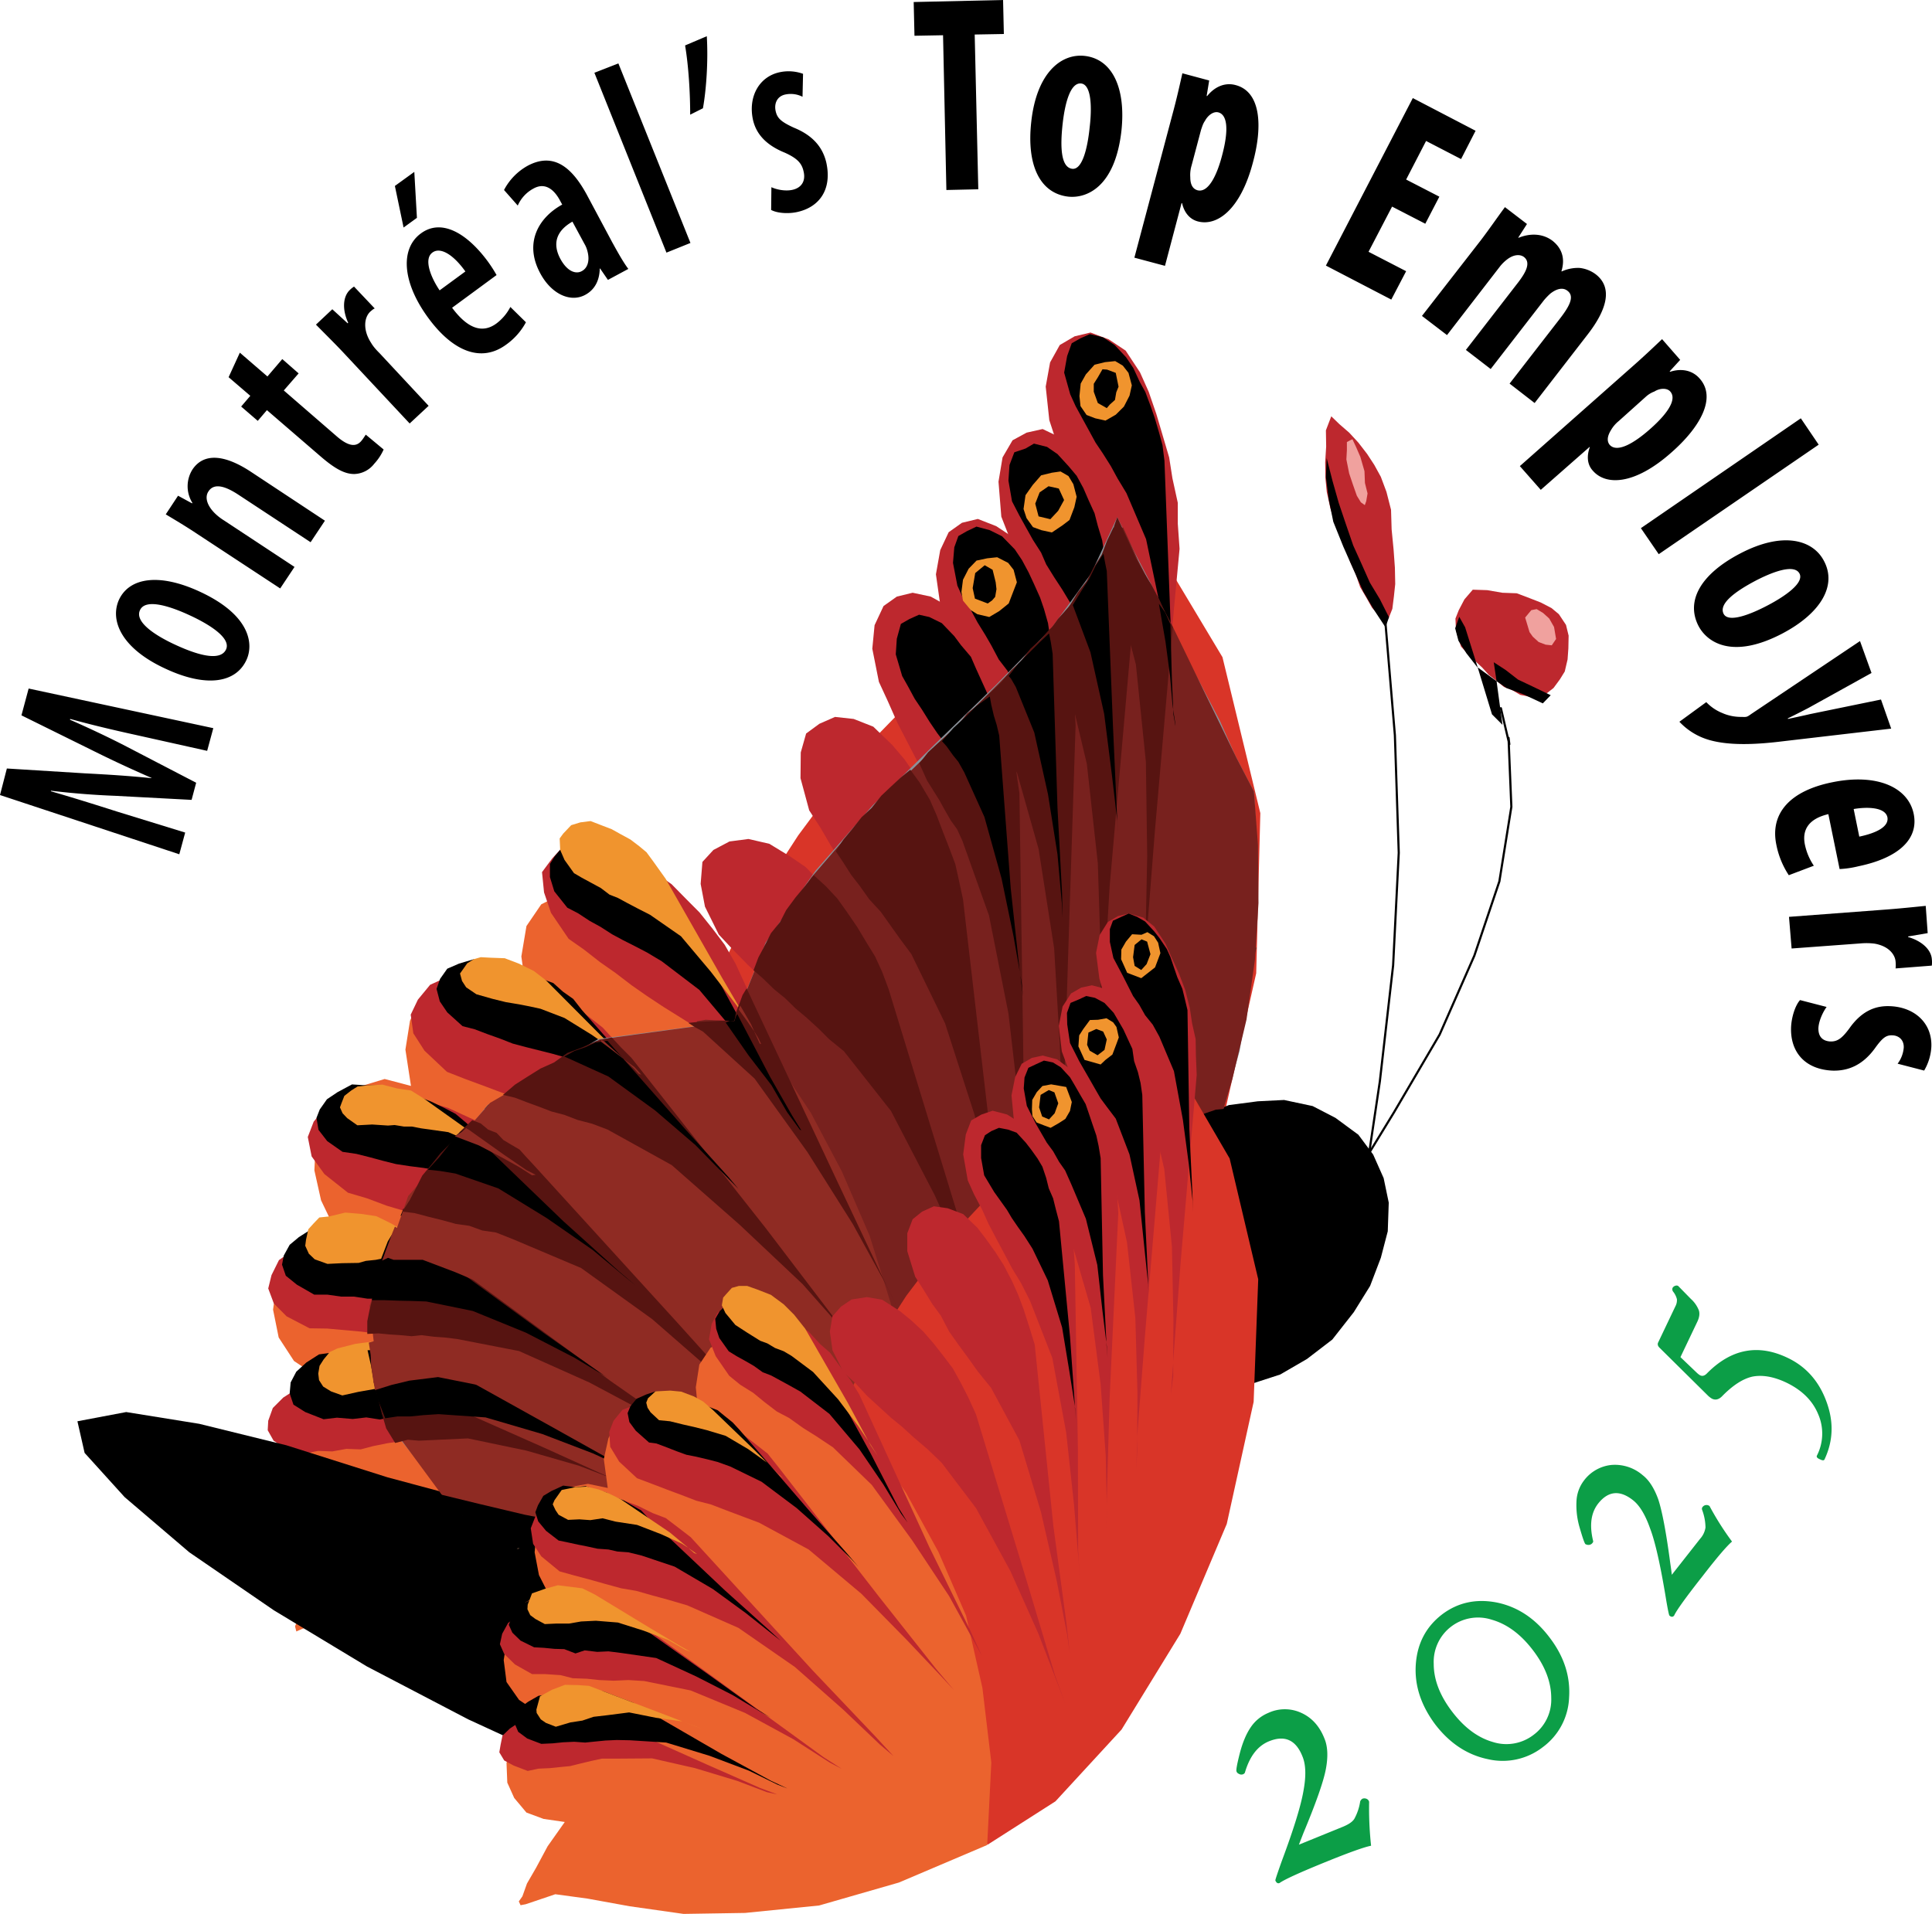 <svg xmlns="http://www.w3.org/2000/svg" width="39.395" height="39.031" version="1.2" viewBox="0 0 29.546 29.273"><defs><clipPath id="a"><path d="M234 284h2.484v2H234Zm0 0"/></clipPath><clipPath id="b"><path d="M234 286h2.484v2H234Zm0 0"/></clipPath><clipPath id="c"><path d="M234 287h2.484v2H234Zm0 0"/></clipPath></defs><path d="m15.68 9.152-1.43 1.238-1.14 1.172-.903 1.215-.77 1.188-.593 1.234-.52 1.309-.437 1.414.422.652.488.73.531.747.555.75.512.738.547.773.496.707.457.692 1.332-.852 1.316-1.453 1.188-1.895.93-2.19.55-2.435.063-2.449-.579-2.386-1.285-2.145zm0 0" style="fill:#d93528;fill-opacity:1;fill-rule:nonzero;stroke:none"/><path d="m8.613 13.66-.336.172-.226.332-.078.465.086.625-.39-.27-.356-.11-.344-.007-.281.164-.258.222-.16.36-.07.441.085.555-.402-.106-.363.11-.317.176-.215.316-.16.356-.02.44.102.458.246.512-.257-.098-.278.14-.23.286-.157.41-.058.422.086.426.234.359.434.289-.375.277-.223.387-.11.352.028.382.133.297.234.239.336.152.422.059-.305.48-.242.445-.176.332-.097.258-.043.11.02.078.089-.04.2-.07.405-.093.641.07.852.098 1.066.183 1.266-.015 1.437-.145 1.625-.445 1.777-.785.051-1.637-.172-1.496-.363-1.446-.535-1.265-.691-1.176-.747-1.023-.835-.86-.856-.672-.2-.32-.276-.18-.32-.07Zm0 0" style="fill:#eb632e;fill-opacity:1;fill-rule:nonzero;stroke:none"/><path d="m14.711 7.996-.203.144-.129.274-.066.37.074.52.113.29.117.34.157.308.265.594.156.308.18.313.18.367.328 1.16.238 1.52.086 1.465.043 1.128.008.372.008-.61.063-2.055.12-3.707-.038-.359-.02-.328-.07-.348-.074-.324-.094-.332-.113-.289-.157-.305-.14-.277-.254-.32-.254-.168-.281-.11Zm0 0" style="fill:#bd282e;fill-opacity:1;fill-rule:nonzero;stroke:none"/><path d="m15.7 6.617-.215.117-.153.262-.062.371.043.535.125.32.129.32.101.31.129.32.113.289.125.32.145.328.152.379.29 1.195.163 1.52.051 1.5-.012 1.133-.02.386.048-.648.117-2.008.328-3.726-.031-.383-.023-.328-.063-.348-.055-.316-.09-.352-.074-.328-.125-.316-.14-.278-.223-.328-.258-.172-.27-.129Zm0 0" style="fill:#bd282e;fill-opacity:1;fill-rule:nonzero;stroke:none"/><path d="m16.434 5.144-.227.133-.148.266-.067.37.055.513.102.312.14.348.113.289.125.32.114.29.136.35.149.329.152.375.313 1.207.113 1.523.035 1.469-.02 1.156-.023.387.043-.629.153-2.039.347-3.719-.027-.383v-.32l-.082-.375-.05-.32-.196-.664-.117-.34-.133-.297-.219-.332-.258-.172-.28-.105Zm-5.278 7.726-.246.13-.168.183-.027.336.066.348.211.426.211.226.23.235.22.207.23.238.227.18.261.222.239.215.296.262.72.914.671 1.293.563 1.25.359 1 .117.34-.172-.582-.55-1.817-1.024-3.351-.125-.317-.145-.277-.156-.305-.18-.242-.214-.277-.22-.207-.23-.239-.234-.16-.32-.195-.32-.074zm-2.543.075-.168.184-.156.21.031.31.106.312.27.398.234.164.246.192.234.164.25.191.235.164.254.168.601.375.809.73.8 1.141.696 1.102.511.937.157.305-.266-.547-.789-1.629-1.422-3.082-.164-.285-.183-.242-.2-.25-.199-.2-.23-.234-.235-.164-.246-.191-.234-.16-.348-.133-.289-.012zm-1.769 1.996-.266.121-.187.227-.11.23.04.285.171.266.344.324.281.11.325.12.28.106.294.137.289.086.312.094.332.097.344.133.98.543 1.036.914.965.906.656.742.246.266-.379-.437-1.09-1.426-2.047-2.606-.234-.234-.207-.227-.25-.195-.25-.117-.277-.18-.282-.105-.316-.149-.266-.074-.402-.05Zm-1.59 1.844-.273.144-.184.227-.09.234.059.297.195.27.36.285.292.086.301.113.29.086.331.102.297.062.32.07.34.078.352.114 1.043.441 1.086.781 1.004.875.73.672.254.246-.394-.398-1.215-1.348-2.2-2.414-.222-.258-.235-.164-.257-.171-.27-.125-.316-.145-.29-.086-.28-.105-.305-.043-.387-.024Zm-.187 2.199h-.325l-.273.145-.203.144-.114.23-.05.204.086.23.195.196.351.183.27.004.523.047.286.035.293.012.261.027.29.012.335.027.946.184 1.074.48.969.516.718.445.242.141-.37-.262-1.227-.86-2.223-1.632-.234-.164-.23-.11-.227-.113-.278-.054-.27-.078-.523-.047Zm.113 2.117h-.2l-.199.07-.254.079-.195.125-.16.16-.07.195-.008.145.09.16.175.113.29.086.214-.043.219.008.215-.039.219.008.19-.05.216-.044.234-.035.25-.004.75-.035.89.187.805.23.582.223.196.075-.305-.118-1.008-.457-1.902-.843-.195-.075-.407-.101-.199-.004-.23-.04Zm0 0" style="fill:#bd282e;fill-opacity:1;fill-rule:nonzero;stroke:none"/><path d="m12.531 11.07-.203.149-.082.289-.004.394.133.492.172.266.164.281.172.262.195.273.203.25.215.278.192.27.25.32.515 1.058.453 1.406.309 1.399.172.87v-.015l-.242-1.968-.418-3.59-.09-.352-.082-.305-.098-.332-.121-.27-.145-.327-.152-.254-.207-.3-.187-.22-.29-.28-.3-.118-.285-.031zm2.946 8.848-.051-.39-.04-.2zm0 0" style="fill:#bd282e;fill-opacity:1;fill-rule:nonzero;stroke:none"/><path d="m13.715 9.125-.203.144-.137.293-.035.36.101.507.137.297.145.328.144.278.157.304.164.286.16.285.18.312.19.344.407 1.14.297 1.497.168 1.449.094 1.117.027.383-.04-.605-.026-2.012-.055-3.7-.031-.382-.051-.317-.074-.324-.086-.305-.117-.34-.125-.32-.165-.281-.183-.293-.258-.297-.266-.148-.277-.059Zm0 0" style="fill:#bd282e;fill-opacity:1;fill-rule:nonzero;stroke:none"/><path d="m15.684 6.86-.172.058-.074.195-.016.238.055.317.113.218.102.184.105.188.125.195.078.18.121.195.125.191.137.227.281.7.223.972.125.914.074.715.012.23-.024-.402-.054-1.281-.094-2.36-.07-.469-.067-.222-.05-.192-.094-.207-.078-.18-.102-.187-.121-.144-.172-.188-.16-.11-.2-.05zm0 0" style="fill:#000;fill-opacity:1;fill-rule:nonzero;stroke:none"/><path d="m16.086 7.23-.164.04-.129.148-.11.156-.03.211.046.14.098.137.129.047.16.035.164-.11.106-.081.074-.195.035-.16-.05-.192-.075-.125-.121-.07zm0 0" style="fill:#f0942e;fill-opacity:1;fill-rule:nonzero;stroke:none"/><path d="m14.785 8.125-.129.074-.062.172-.02.238.067.348.082.18.125.195.101.187.121.196.09.156.114.215.132.172.13.25.28.699.211.941.145.918.066.742.012.227-.008-.371-.07-1.313-.074-2.347-.036-.235-.035-.238-.062-.219-.059-.172-.094-.21-.082-.176-.101-.188-.11-.164-.195-.2-.187-.093-.204-.055Zm0 0" style="fill:#000;fill-opacity:1;fill-rule:nonzero;stroke:none"/><path d="m15.098 8.539-.164.035-.121.125-.086.168-.024.188.024.132.12.145.099.062.183.043.152-.09.145-.117.066-.172.059-.152-.05-.191-.083-.106-.168-.086Zm0 0" style="fill:#f0942e;fill-opacity:1;fill-rule:nonzero;stroke:none"/><path d="m14.914 8.765-.039.23.035.161.196.074.066-.047.047-.054.02-.118-.012-.105-.047-.191-.121-.07zm.985-1.234-.067.172.051.195.18.043.12-.129.09-.164-.081-.176-.157-.035zm-1.993 1.938-.129.074-.062.226-.016.239.098.332.09.16.101.187.11.164.12.192.114.168.13.172.148.203.136.226.309.684.262.941.183.883.106.602-.012-.07-.137-1.266-.176-2.336-.058-.246-.051-.192-.07-.199-.082-.18-.094-.207-.078-.18-.152-.179-.102-.137-.191-.199-.192-.094-.156-.035Zm1.739 5.77-.02-.208-.02-.11zm.875-10.063-.13.074-.07.195-.046.254.093.332.082.18.102.187.101.184.102.187.113.168.121.192.102.187.137.227.3.703.203.969.168.925.06.586v-.02l-.06-1.28-.09-2.38-.03-.238-.051-.187-.067-.227-.058-.168-.086-.23-.086-.156-.098-.211-.11-.164-.175-.188-.176-.117-.203-.05Zm1.457 5.933-.008-.25-.012-.133zM5.113 20.683l-.234.032-.195.125-.153.14-.086.164-.015.168.058.172.18.113.281.11.204-.024.242.02.207-.024.207.032.215-.043.207-.02.226-.012.246-.008.727.051.863.254.778.297.566.266.187.093-.308-.164-.98-.547-1.794-1-.183-.093-.184-.043-.191-.074h-.2l-.21-.032-.22-.008-.218-.011zm-.097-1.89-.25.004-.196.125-.14.117-.09.164-.027.14.058.169.168.136.266.153h.2l.21.03h.195l.211.032h.2l.238.016.219.011.242.016.71.144.813.332.742.383.5.301-.058-.035-.914-.645-1.684-1.23-.176-.117-.218-.082-.172-.063-.203-.054-.204-.051-.21-.031-.215-.008Zm4.492 2.418-.18-.117-.043-.028zm-4.344-4.508-.164.11-.11.156-.05.128.031.184.133.172.234.164.211.031.203.051.204.055.199.05.21.032.212.027.234.04.254.05.656.223.742.453.703.488.485.406.172.14-.254-.245-.836-.785-1.5-1.457-.168-.141-.164-.086-.211-.102-.172-.066-.195-.074-.2-.051-.203-.055h-.199l-.238-.015zm1.856-1.965-.18.078-.11.156-.054.153.05.191.114.168.234.211.184.047.195.074.196.07.191.075.203.054.406.102.246.07.63.29.73.546.637.535.44.465.15.133-.231-.238-.754-.88-1.398-1.59-.133-.17-.156-.11-.149-.133-.172-.063-.187-.097-.192-.07-.226-.063h-.196l-.246-.07zm1.593-1.793-.128.149-.075.12v.2l.067.219.199.25.164.085.18.118.164.09.176.113.167.09.184.093.188.098.222.133.574.437.579.688.496.707.351.578.145.203-.2-.32-.562-1.055-1.035-1.898-.125-.196-.281-.304-.125-.121-.168-.137-.149-.133-.187-.094-.172-.066-.238-.09h-.196Zm0 0" style="fill:#000;fill-opacity:1;fill-rule:nonzero;stroke:none"/><path d="m5.035 18.605-.152.016-.086.09-.082.09-.035.16-.012.093.055.121.09.086.195.07.227-.011.25-.004.109-.031.152-.016.137-.027.137.031.445-.004.52.195.464.2.352.183.129.05-.18-.116-.617-.383-1.148-.684-.23-.113-.235-.035-.239-.02Zm.399 1.949-.274.07-.117.055-.094.114-.062.097-.02.118.012.101.063.098.12.074.173.062.242-.054.265-.047.254-.078.262-.047.441-.055.551.11.528.101.28.106-.683-.282-1.219-.492-.246-.066-.242-.016zm2.625.825.218.082-.109-.043zm-2.438-4.778-.152.016-.098.062-.105.082-.043.11-.024.066.04.09.07.074.156.11.227-.012.242.016.101-.008.14.023h.122l.14.027.419.059.468.203.43.238.3.184.099.066-.157-.11-.539-.401-.972-.692-.2-.125-.21-.031-.227-.059Zm1.621-1.929-.097.062-.11.156.031.114.063.097.156.106.246.07.203.05.235.04.137.027.16.035.367.141.418.258.39.273.082.067-.347-.344-.824-.828-.188-.145-.23-.113-.215-.082-.219-.008-.148-.008zm2.418 1.632.149.133-.07-.078-.215-.191zm-.785-3.726-.14.043-.122.129-.054.074.008.176.066.152.145.203.12.07.29.157.133.101.129.051.144.078.164.086.184.094.472.328.457.543.399.52.262.402-.028-.043-.465-.793-.859-1.508-.195-.273-.098-.133-.113-.094-.133-.101-.145-.079-.14-.078-.13-.05-.194-.075Zm2.766 3.39-.078-.128-.032-.055zm5.258-10.429-.16.039-.133.148-.079.141-.019.191.016.153.093.136.133.051.156.035.157-.09.125-.124.086-.168.035-.157-.051-.191-.086-.11-.117-.07zm0 0" style="fill:#f0942e;fill-opacity:1;fill-rule:nonzero;stroke:none"/><path d="m16.79 5.77-.063.1v.122l.062.172.137.078.047-.055.078-.07.02-.117.035-.086-.043-.211-.133-.05-.07-.005zM1.184 21.738l.11.484.612.676.989.844 1.293.887 1.425.86 1.547.808 1.492.687 1.36.516 1.738-4.258-1.258.191-1.453-.078-1.55-.34-1.567-.421-1.543-.489-1.332-.328-1.117-.18Zm0 0" style="fill:#000;fill-opacity:1;fill-rule:nonzero;stroke:none"/><path d="m20.508 19.996.336-1.727.258-1.73.203-1.774.086-1.722-.059-1.797-.148-1.762" style="fill:none;stroke:#000;stroke-width:.033;stroke-linecap:round;stroke-linejoin:round;stroke-miterlimit:10;stroke-opacity:1"/><path d="m20.277 6.582.004.246-.015.242.004.25.02.203.054.246.066.22.106.241.059.168.074.2.082.18.07.202.09.153.09.16.101.113.098.137.062-.102.051-.129.024-.191.02-.188-.005-.25-.02-.277-.03-.309-.009-.3-.07-.274-.086-.23-.101-.184-.11-.168-.133-.172-.14-.152-.149-.129-.125-.121Zm0 0" style="fill:#bd282e;fill-opacity:1;fill-rule:nonzero;stroke:none"/><path d="m20.656 6.73-.058.031v.122l-.008.144.043.215.058.172.059.168.062.101.06.043.022-.062.02-.117-.04-.16-.007-.18-.063-.219-.066-.152-.055-.117zm0 0" style="fill:#f0a19e;fill-opacity:1;fill-rule:nonzero;stroke:none"/><path d="m20.277 7.297.043.34.07.343.153.38.145.327.16.36.164.28.176.267.054-.153-.14-.277-.153-.254-.132-.297-.122-.27-.117-.34-.105-.312-.094-.332-.09-.351Zm0 0" style="fill:#000;fill-opacity:1;fill-rule:nonzero;stroke:none"/><path d="m20.543 18.281.774-1.266.699-1.191.531-1.207.383-1.137.183-1.14-.043-1.055.012.098-.129-.551" style="fill:none;stroke:#000;stroke-width:.033;stroke-linecap:round;stroke-linejoin:round;stroke-miterlimit:10;stroke-opacity:1"/><path d="m22.395 9.168-.086.164-.051.129.008.175.031.114.047.14.106.114.125.12.093.087.102.113.117.09.113.093.13.051.12.07.137.028.129.047.137-.098.105-.082.098-.133.074-.12.043-.184.012-.168.004-.196-.04-.164-.109-.164-.113-.094-.164-.085-.172-.067-.195-.074-.22-.008-.233-.04-.22-.007zm0 0" style="fill:#bd282e;fill-opacity:1;fill-rule:nonzero;stroke:none"/><path d="m23.418 9.332-.094.113.067.223.05.07.09.082.106.04.094.01.066-.097-.031-.183-.074-.13-.094-.085-.098-.059zm0 0" style="fill:#f0a19e;fill-opacity:1;fill-rule:nonzero;stroke:none"/><path d="m22.254 9.61.05.19.122.192.168.215h.004l-.192-.613-.09-.16Zm.633.808.152.105.262.098.293.137.121-.125-.27-.13-.23-.109-.191-.148-.18-.117zm-.07.508.16.16-.09-.668-.082-.059-.207-.152zm-3.582 5.918-.442.058-.406.164-.406.219-.38.348-.347.34-.23.406-.172.453-.09.433-.004.395.074.398.16.356.242.34.305.238.36.164.414.082.437.016.406-.094.422-.137.41-.238.387-.297.328-.418.25-.402.164-.43.106-.406.015-.438-.078-.375-.16-.36-.227-.304-.351-.258-.348-.18-.437-.093zm0 0" style="fill:#000;fill-opacity:1;fill-rule:nonzero;stroke:none"/><path d="m16.688 8.77-.618.85-.847.864-.934.906-.945.93-.875 1-.758 1.094-.48 1.203-2.079.273-1.695 1.012-1.2 1.473-.593 1.699.235 1.668 1.16 1.43 2.234.945 3.535.254 4.528-4.067.511-1.085.453-1.067.348-1.05.29-1.028.167-1.023.106-.997.004-.988-.059-.957-.285-.555-.238-.535-.274-.523-.258-.492-.261-.543-.25-.516-.27-.52-.254-.515zm0 0" style="fill:#8a9199;fill-opacity:1;fill-rule:nonzero;stroke:none"/><path d="m8.125 23.55-.223.137.02.008.227-.136.23-.086zm6.172-.968-.836.25-.797.215-.828.23-.793.195-.766.204-.73.168-.754.16.211.03.203.052.254.047.246.066.235.04.253.046.258.023.278.059.37-.133.387-.101.414-.114.41-.117.395-.121.39-.121.423-.14.414-.114 1.226-1.09zm3.129-7.41-1.649.636-1.554.45-1.438.343-1.41.203-1.308.125-1.305-.004-1.235-.07-.066.047-.05.059 1.28.21 1.29.118 1.293-.028 1.359-.128 1.406-.329 1.563-.472 1.664-.676 1.879-.797.023-.187.047-.18zm0 0" style="fill:#4a3528;fill-opacity:1;fill-rule:nonzero;stroke:none"/><path d="m11.363 17.222-.789.196-.761.18-.766.203-.742.187-.727.172-.703.152-.707.176-.015.043-.028.066.688-.187.71-.176.715-.195.762-.18.766-.207.789-.191.8-.219.84-.2zm0 0" style="fill:#000;fill-opacity:1;fill-rule:nonzero;stroke:none"/><path d="m17.09 8.105-.063.102-.453.793-.683.828-.836.844-.875.875-.938.906-.836.969-.71 1.039-.465 1.156-.145-.008-.148-.004-.145-.008-.133.023-.105.282-.11.28-.21.563-.098.258-.094.309-.082.293-.074.316.398.645.477.699.496.707.543.723.496.707.535.746.477.699.453.691 3.476-3.129.06-.148.1-.137.06-.152.089-.11.059-.152.101-.137.055-.148.094-.113.398-.989.324-.914.27-.91.215-.906.129-.914.054-.867-.008-.89-.062-.817-.27-.52-.25-.515-.25-.512-.234-.485-.25-.515-.262-.492-.254-.493-.23-.507Zm0 0" style="fill:#78211e;fill-opacity:1;fill-rule:nonzero;stroke:none"/><path d="m11.254 15.55-.023.067-2.059.281-1.676.969-1.254 1.426-.59 1.68.192 1.652 1.059 1.437 2.125.98 3.367.36.187-.101.203-.07.2-.075.199-.07.71-.645.032-1.25-.086-1.144-.219-1.118-.324-1.035-.422-.976-.473-.895-.55-.828-.57-.71Zm0 0" style="fill:#8f2b23;fill-opacity:1;fill-rule:nonzero;stroke:none"/><path d="m16.04 9.636-.13.149-.152.137-.148.195-.149.137-.14.172-.16.16-.137.172.105.238.121.265.145.278.16.285.328 1.16.238 1.52.086 1.465.043 1.128.008.375.008-.617.063-2.05.12-3.708-.011-.226-.031-.184-.012-.226-.031-.184-.04-.215-.05-.191-.055-.192-.035-.164zm0 0" style="fill:#571411;fill-opacity:1;fill-rule:nonzero;stroke:none"/><path d="m16.93 8.27-.082.214-.125.2-.106.206-.136.172-.133.219-.168.184-.164.234.078.18.148.398.094.211.285 1.195.168 1.52.047 1.5-.008 1.133-.023.386.047-.648.117-2.008.328-3.726-.008-.25-.031-.235-.024-.207-.02-.203-.034-.234-.036-.239-.062-.218-.05-.196zm0 0" style="fill:#571411;fill-opacity:1;fill-rule:nonzero;stroke:none"/><path d="m17.04 8.039-.044.18-.082.144-.062.172.11.238.116.27.293 1.12.153 1.49.02 1.44-.024 1.176-.02.512.031-.41.13-1.652.273-3.13-.114-.218-.093-.207-.117-.219-.122-.195-.117-.215-.093-.211-.11-.238-.082-.176Zm-4.731 5.515-.14.168-.145.196-.094.183-.14.172-.094.188-.098.183-.074.196.148.129.164.16.168.136.164.16.168.141.184.168.16.16.226.184.72.914.671 1.293.563 1.25.359 1 .117.34-.172-.582-.55-1.817-1.024-3.347-.098-.262-.109-.238-.137-.223-.136-.227-.16-.234-.145-.203-.176-.188-.184-.168zm-.953 1.665-.047.128-.051.13-.027.14-.2-.004-.175.008-.172.008-.157.016.102.066.121.066.79.72.808 1.124.695 1.102.512.933.168.336-.211-.426-.738-1.562-1.356-2.887zm-2.243.707-.207.093-.23.086-.203.145-.207.093-.2.125-.19.121-.184.157.183.043.172.066.191.07.196.075.203.054.195.075.223.058.238.09.98.543 1.036.91.965.91.656.742.246.266-.379-.437-1.086-1.426-2.055-2.606-.16-.16-.14-.152Zm-2.078 1.382-.14.172-.16.16-.137.172-.14.168-.095.188-.097.187-.114.176.188.023.223.059.203.05.203.056.21.03.196.071.211.031.258.102 1.043.441 1.086.781 1.004.875.73.672.254.246-.394-.398-1.215-1.348-2.2-2.414-.105-.113-.102-.113-.12-.07-.126-.075-.105-.11-.129-.05-.113-.094-.13-.05Zm-1.168 1.907-.058.148-.055.152-.043.184-.016.164-.046.184-.032.16v.195l.172-.008.168.016.168.011.168.016.152-.016.192.024.168.012.187.023.946.184 1.074.48.969.516.718.445.243.14-.372-.261-1.23-.86-2.219-1.632-.156-.11-.121-.07-.172-.066-.133-.051-.148-.055-.172-.066-.117-.02-.168-.012Zm-.156 1.914.063.222.058.243.074.253.137.223.195-.05.168.015.75-.035.895.187.8.23.583.223.195.075-.305-.118-1.007-.457-1.903-.843-.195-.075-.176-.066-.156-.035Zm8.066-9.239-.152.141-.148.14-.149.188-.152.14-.137.173-.14.168-.118.18.11.163.125.196.133.172.144.203.176.191.289.406.18.243.515 1.058.453 1.406.309 1.403.172.867v-.016l-.242-1.968-.418-3.59-.063-.293-.055-.246-.097-.258-.09-.23-.098-.258-.105-.239-.153-.258-.144-.199zm1.7 8.028-.051-.39-.04-.2zm0 0" style="fill:#571411;fill-opacity:1;fill-rule:nonzero;stroke:none"/><path d="m15.094 10.636-.16.16-.145.118-.137.172-.152.136-.305.282-.136.172.12.265.184.293.086.156.09.157.098.136.082.18.406 1.14.297 1.497.168 1.449.094 1.121.03.379-.042-.605-.027-2.012-.055-3.7-.035-.238-.024-.203-.02-.207-.027-.183-.066-.223-.05-.192-.071-.199-.059-.172Zm0 0" style="fill:#571411;fill-opacity:1;fill-rule:nonzero;stroke:none"/><path d="m16.758 8.648-.102.207-.117.18-.133.219.27.722.21.942.118.933.082.7.012.226-.02-.402-.058-1.281-.094-2.36-.027-.133-.024-.132zm-.863 1.18-.32.32-.15.192.036.039.074.129.282.695.21.945.145.918.066.742.012.227-.008-.371-.07-1.313L16.098 10l-.028-.18-.027-.133zm-.961.969-.16.16-.192.176-.176.203.07.078.098.137.082.101.09.16.309.684.262.941.183.883.106.602-.012-.07-.137-1.266-.176-2.336-.039-.164-.043-.14-.039-.165-.023-.129zm.71 4.441-.019-.207-.02-.11zm2.18-5.422.07.524.036.43.012.081-.02-.453-.023-.847-.078-.18-.098-.137zm.121 1.11.032.183-.004-.05-.032-.208zM5.621 20.652l.055.242.047.266.055.242.113.29.187-.028h.196l.203-.02.23-.015.719.05.867.254.777.297.567.262.187.098-.308-.164-.977-.547-1.797-1-.129-.047-.128-.051-.13-.047-.136-.027-.14-.031-.145-.004-.14-.028zm.309-1.664-.051.133-.04.105-.058.153-.039.109-.023.113-.027.141-.004.144h.195l.222.008.196.004.219.008.71.145.813.332.742.383.5.3-.055-.035-.917-.644-1.684-1.23-.164-.086-.145-.079-.172-.066-.16-.035zm3.578 2.223-.18-.117-.043-.028zm-2.551-3.832-.11.156-.136.172-.168.183.188.02.234.039.656.227.738.453.704.488.488.406.172.14-.262-.222-.848-.765-1.48-1.426Zm2.149-1.434-.149.07-.172.059-.156.086.02.008.046.02.61.277.715.52.617.53.46.47.196.198-.152-.18-.645-.714-1.207-1.371zm2.148-.395-.023.067-.07-.004-.063.027.351.504.348.453.238.41.196.27.023.012-.14-.227-.34-.597-.5-.957zm0 0" style="fill:#000;fill-opacity:1;fill-rule:nonzero;stroke:none"/><path d="m5.996 18.867-.047.129-.05.133-.055.152.09-.043.086.031h.445l.496.188.469.199.25.129-.535-.36-1.106-.664zm1.738.957.067.023-.121-.062zm.067.023.129.051zm-2.161.688.028.184.008.175.027.184.032.183.25-.078.273-.066.441-.055.551.11.528.101.277.106-.68-.282-1.219-.492-.132-.047-.114-.02-.16-.034zm2.419.844.218.082-.109-.04-.113-.042zm-1.004-4.063-.098.063.367.14.352.184.266.148.195.125.055-.008-.145-.074-.336-.23-.582-.414Zm2.133-1.386.191.144.156.121-.02-.02-.277-.25-.043-.019zm.507.414.07.078.044.015-.106-.117-.133-.098-.035-.027zm1.618-.946-.016.043.129.176.11.16-.051-.113-.165-.285zm.265.473.04.09.023.008-.043-.09-.059-.098-.004-.004zm0 0" style="fill:#8f2b23;fill-opacity:1;fill-rule:nonzero;stroke:none"/><path d="m6.938 23.101.457.297.472.25.551.235.61.16.703.164.722.101.84.075.457-1.141-.52.125-.55.09-.613-.012-.649-.047-.726-.101-.668-.13L7.32 23l-.722-.176Zm11.656-6.129-.172.059-.148.066-.137.098-.156.09-.133.098-.117.101-.13.149-.296.332-.235.359-.18.398-.1.407-.036.355.027.383.086.355.192.344.296-.262.192-.445.207-.414.187-.422.207-.418.164-.43.153-.41.137-.418.148-.39zm0 0" style="fill:#000;fill-opacity:1;fill-rule:nonzero;stroke:none"/><path d="m16.5 17.02-1.074.949-.871.933-.696.918-.59.914-.464.961-.406 1.008-.38 1.062.344.528.391.543.406.547.438.609.406.55.402.575.364.531.332.567 1.039-.664 1.011-1.098.899-1.465.71-1.68.411-1.867.07-1.875-.437-1.847-.957-1.645zm0 0" style="fill:#d93528;fill-opacity:1;fill-rule:nonzero;stroke:none"/><path d="m11.113 20.484-.246.129-.172.258-.054.348.05.511-.292-.207-.286-.086H9.84l-.215.114-.191.175-.13.274-.07.316.06.442-.302-.063-.265.047-.246.129-.168.258-.106.277-.031.336.066.348.2.394-.22-.082-.187.106-.152.21-.125.325-.055.347.043.336.192.274.336.223-.301.207-.149.265-.078.27.012.3.106.235.187.223.262.097.324.047-.262.371-.176.328-.14.242-.07.196-.055.078.027.058.078-.015.14-.047.313-.106.493.067.644.117.824.117.942-.015 1.132-.114 1.22-.351 1.35-.574.063-1.262-.136-1.14-.25-1.106-.422-.973-.496-.906-.559-.805-.66-.668-.652-.496-.145-.273-.219-.133-.254-.05zm0 0" style="fill:#eb632e;fill-opacity:1;fill-rule:nonzero;stroke:none"/><path d="m15.781 16.18-.156.09-.101.206-.055.278.039.41.086.23.11.239.097.257.105.239.118.218.109.239.129.246.16.281.258.89.152 1.169.078 1.09.016.785v-.114l.043-1.539.133-2.84-.016-.273-.02-.281-.054-.242-.078-.254-.098-.258-.086-.23-.11-.239-.1-.187-.18-.243-.192-.144-.222-.059zm1.141 7.222.004-.27v-.085zm0 0" style="fill:#bd282e;fill-opacity:1;fill-rule:nonzero;stroke:none"/><path d="m16.535 15.105-.156.09-.129.2-.058.296.046.39.086.231.078.25.086.23.098.262.086.227.129.246.12.27.114.289.2.914.128 1.16.032 1.148-.004.66.12-1.554.239-2.848-.008-.3-.027-.255-.055-.242-.035-.238-.063-.293-.062-.223-.121-.27-.094-.206-.172-.262-.191-.148-.223-.059zm.856 6.867-.012.493.012-.293v-.203zm0 0" style="fill:#bd282e;fill-opacity:1;fill-rule:nonzero;stroke:none"/><path d="m17.098 14.011-.156.09-.125.2-.055.273.05.39.063.223.078.25.086.23.09.282.086.23.129.247.097.257.157.309.207.89.117 1.184.023 1.117-.004.645.114-1.516.246-2.87-.012-.298-.004-.25-.055-.246-.035-.234-.07-.274-.098-.257-.11-.239-.093-.21-.172-.262-.168-.137-.222-.063zm.844 6.836-.036.48.036-.28v-.22Zm-4.918-.972-.164.11-.13.148-.039.234.04.285.168.336.183.168.176.191.367.336.168.137.184.168.207.176.215.207.527.695.527.965.426.953.3.777.11.29-.156-.43-.426-1.422-.781-2.566-.121-.266-.113-.219-.118-.215-.132-.175-.165-.211-.156-.18-.18-.168-.171-.14-.278-.18-.234-.04zm0 0" style="fill:#bd282e;fill-opacity:1;fill-rule:nonzero;stroke:none"/><path d="m11.121 19.945-.152.14-.086.165-.04.234.102.258.207.3.168.137.2.125.172.141.19.145.185.097.214.153.2.125.257.171.594.575.617.847.567.856.379.691.117.215-.176-.387-.625-1.273-1.07-2.332-.137-.223-.164-.215-.148-.203-.149-.129-.176-.191-.175-.117-.192-.145-.207-.105-.262-.098-.214-.008zM9.75 21.476l-.23.086-.137.168-.066.172.015.227.137.226.273.254.239.09.214.082.22.082.234.09.226.058.234.09.239.09.261.098.758.41.805.676.695.707.547.578.176.191-.273-.324-.868-1.098-1.543-1.988-.168-.21-.382-.298-.188-.093-.219-.133-.195-.074-.238-.09-.223-.059-.297-.062zm-1.226 1.41-.204.149-.136.168-.067.172.036.238.125.191.28.23.227.063.223.059.223.063.27.074.23.039.246.07.246.067.289.085.781.344.863.598.739.652.562.535.207.176-.281-.305-.953-1.003-1.695-1.852-.172-.188-.192-.148-.191-.145-.195-.074-.23-.113-.24-.09-.214-.082-.238-.015-.293-.012zm-.118 1.684-.257.027-.207.094-.172.133-.09.164-.035.16.066.149.164.16.262.148h.2l.237.016.184.047.219.008.187.02.223.01.222-.01.243.015.71.144.833.344.738.402.555.356.187.098-.281-.18-.93-.676-1.703-1.238-.18-.113-.191-.075-.188-.097-.187-.02-.219-.082h-.195l-.188-.023Zm.368 1.645-.125.004-.18.008-.129.023-.184.027-.195.051-.164.11-.113.109-.028.137-.02.117.075.125.145.078.214.082.165-.035.175-.008.153-.016.156-.015.16-.04.164-.039.16-.035h.2l.57-.004.656.149.645.195.453.172.16.035-.262-.098-.805-.355-1.433-.64-.152-.06-.13-.05-.16-.035Zm5.328-7.684-.145.117-.082.215v.273l.121.391.125.195.137.223.129.176.129.246.144.203.149.203.144.203.203.25.434.805.328 1.09.242 1.055.16.824.04.289-.051-.465-.2-1.484-.285-2.774-.078-.254-.09-.281-.085-.227-.094-.21-.129-.247-.125-.195-.145-.203-.132-.172-.215-.207-.238-.09-.211-.03zm0 0" style="fill:#bd282e;fill-opacity:1;fill-rule:nonzero;stroke:none"/><path d="m15.008 17.047-.156.09-.082.214-.04.305.07.398.095.211.128.243.094.21.13.247.1.187.13.246.136.223.14.277.34.871.212 1.14.12 1.106.071.868.016.277-.024-.453-.004-1.559-.047-2.808-.02-.278-.07-.273-.03-.235-.07-.273-.099-.258-.093-.21-.117-.216-.126-.195-.207-.226-.203-.13-.222-.058zm0 0" style="fill:#bd282e;fill-opacity:1;fill-rule:nonzero;stroke:none"/><path d="m16.492 15.289-.12.05-.055.153.004.176.043.285.14.277.164.285.074.13.09.156.098.132.133.176.21.547.153.703.074.719.059.566.008.176-.012-.3-.047-.981-.039-1.793-.027-.184-.04-.164-.058-.168-.027-.187-.137-.297-.148-.254-.141-.152-.145-.078-.136-.028zm0 0" style="fill:#000;fill-opacity:1;fill-rule:nonzero;stroke:none"/><path d="m16.793 15.597-.125.004-.101.137-.063.098-.012.168.094.207.246.07.074-.07.106-.082.058-.153.04-.109-.036-.16-.05-.07-.102-.063zm0 0" style="fill:#f0942e;fill-opacity:1;fill-rule:nonzero;stroke:none"/><path d="m15.844 16.277-.117.055-.059.148-.012.168.047.266.14.277.165.285.098.133.09.16.093.133.094.211.223.527.175.707.078.696.059.48v-.035l-.05-.984-.036-1.79-.031-.187-.035-.16-.059-.172-.047-.14-.058-.169-.075-.128-.09-.157-.074-.125-.14-.152-.121-.074-.137-.028zm1.094 4.488-.012-.175-.008-.067zm0 0" style="fill:#000;fill-opacity:1;fill-rule:nonzero;stroke:none"/><path d="m15.942 16.61-.086.093-.07.12-.005.145.008.102.063.098.11.043.105.039.129-.074.097-.063.07-.121.028-.137-.086-.23-.23-.04zm0 0" style="fill:#f0942e;fill-opacity:1;fill-rule:nonzero;stroke:none"/><path d="m15.914 16.746-.023.191.047.14.105.044.086-.094.055-.152-.059-.168-.086-.035zm.731-.953-.02.187.04.09.12.07.106-.082.035-.16-.055-.12-.105-.04zM15.16 17.3l-.097.063-.059.152v.196l.047.265.078.13.074.124.196.274.074.125.093.136.098.137.125.195.234.485.22.722.113.684.082.52-.004-.07-.07-.989-.169-1.77-.05-.19-.04-.161-.066-.152-.04-.16-.058-.172-.074-.125-.098-.137-.082-.106-.14-.152-.13-.047-.14-.027zm1.29 4.415-.009-.172-.004-.035zm.69-7.688-.12.055-.047.129v.195l.054.246.145.274.156.308.094.133.09.16.117.145.101.183.223.528.137.746.09.675.058.563.008.176-.011-.301-.047-.98-.028-1.813-.039-.164-.039-.16-.078-.18-.047-.137-.058-.171-.055-.122-.11-.164-.082-.105-.14-.152-.121-.07-.13-.052zM8.758 25.863l-.176.008-.164.04-.183.026-.157.09-.136.098-.051.129-.016.117.05.117.138.102.215.082.175-.008.157-.016.171-.008.168.012.157-.016.152-.015.176-.008.199.004.555.035.664.203.601.227.438.214.152.059-.25-.117-.762-.414-1.355-.785-.148-.055-.305-.117-.153.015-.16-.035zM8.36 24.43l-.204.023-.148.066-.137.094-.05.133-.04.105.055.121.125.121.207.102.148.008.165.016.148.004.172.066.14-.047.192.023.172-.008.191.024.54.078.609.281.558.285.442.266.144.082-.223-.137-.718-.515-1.285-.91-.145-.078-.148-.055-.153-.059L9 24.5l-.172-.066-.168-.011-.144-.008zm.074-1.626-.125.075-.082.144-.04.106.044.14.12.145.192.148.137.028.16.035.137.027.16.035.168.012.137.031.168.012.203.05.504.169.585.343.504.368.418.332.114.09-.184-.169-.664-.597-1.18-1.114-.105-.113-.145-.082-.12-.07-.13-.047-.144-.078-.16-.035-.149-.059-.156.016-.188-.024Zm1.449-1.476-.148.066-.094.114-.043.105.027.137.098.133.203.18.113.015.176.066.129.051.152.055.137.027.184.043.156.04.195.07.48.234.536.402.484.43.356.355.105.114-.187-.219-.59-.668-1.043-1.21-.106-.114-.117-.094-.11-.09-.128-.05-.145-.079-.152-.058-.149-.055-.167-.016-.211-.03zm1.371-1.406-.133.023-.113.106-.07.12.015.153.047.14.145.204.12.074.141.078.121.07.137.098.13.05.288.157.16.09.442.34.46.543.364.535.273.449.098.133-.137-.223-.425-.828-.801-1.465-.098-.136-.11-.114-.1-.113-.095-.086-.125-.121-.12-.07-.145-.078-.13-.051-.183-.094zm0 0" style="fill:#000;fill-opacity:1;fill-rule:nonzero;stroke:none"/><path d="m8.336 24.3-.2.07-.066.173-.004.07.043.09.079.059.144.078.176-.008h.195l.184-.032.226-.011.336.027.395.125.37.14.263.15.086.034-.141-.078-.465-.277-.863-.524-.188-.093-.375-.047zm.106 1.544-.184.101-.055.203.004.051.063.098.078.054.152.059.223-.066.183-.028.172-.058.207-.024.336-.043.41.082.403.055-.305-.117-.926-.352-.195-.074-.168-.012-.2-.004zm2.207.566.066.023-.281-.105zm.066.023.086.032zM8.8 22.746l-.21.043-.11.156-.027.063.043.09.047.07.145.078.172-.008.168.012.187-.028.2.051.327.05.368.142.316.144.102.066-.286-.238-.746-.504-.187-.093-.153-.059-.18-.043Zm1.817 1.008.043.015-.133-.093zm.043.015.086.035zm-.636-2.488-.114.105-.027.067.02.078.046.07.13.121.167.016.203.05.16.036.2.05.289.087.344.203.293.21.195.2.055.043-.09-.082-.36-.36-.632-.609-.149-.129-.14-.078-.196-.074-.168-.016zm1.276-1.613-.108.03-.086.095-.047.054-.02.118.055.117.152.183.18.117.2.125.109.04.117.07.133.05.12.071.329.246.383.418.312.414.149.223-.31-.578-.655-1.14-.168-.212-.16-.16-.196-.145-.21-.082-.153-.054zm2.017 2.441.109.164-.078-.125-.07-.11zm4.14-7.812-.144-.008-.094.113-.07.121-.004.148.093.208.215.082.211-.165.05-.132.032-.086-.035-.16-.063-.098-.101-.063zm0 0" style="fill:#f0942e;fill-opacity:1;fill-rule:nonzero;stroke:none"/><path d="m17.352 14.453-.024.187.024.133.101.063.082-.09.059-.152-.051-.192-.086-.035zm-15.27-3.211c-.32-.07-.703-.16-1.008-.246l-.004.012c.293.128.614.28.864.41L3 11.972l-.07.262-1.164-.062a12 12 0 0 1-.985-.078l-.004.008c.313.09.676.203 1.004.308l1.051.324-.09.332L0 12.16l.105-.406 1.192.074c.383.02.691.04 1.02.074v-.004a19 19 0 0 1-.922-.43l-1.067-.527.11-.41 2.824.606-.094.347zm.602-1.379c.32.148.683.262.773.07.082-.18-.277-.394-.558-.523-.278-.129-.672-.266-.758-.078-.09.191.27.406.543.531m.375-.812c.765.355.824.796.71 1.043-.16.347-.605.43-1.242.132-.683-.316-.847-.746-.707-1.054.16-.34.618-.41 1.239-.121m-.028-.875c-.195-.13-.34-.215-.496-.309l.188-.285.215.117.004-.008a.48.48 0 0 1 0-.508c.168-.254.48-.238.886.027l1.141.754-.219.329-1.105-.727c-.172-.113-.364-.195-.457-.05-.055.081-.031.202.09.327a.8.8 0 0 0 .148.117l1.078.711L4.285 9Zm.637-2.782.422.364.227-.266.25.219-.227.261.816.707c.196.168.301.145.368.067.027-.031.046-.063.07-.098l.273.227a.8.8 0 0 1-.144.218.4.4 0 0 1-.305.157c-.137 0-.281-.067-.516-.27l-.82-.707-.14.164-.254-.219.14-.164-.332-.285Zm1.574-.011c-.133-.141-.285-.29-.41-.418l.25-.235.235.215.008-.008c-.094-.203-.082-.402.027-.504.027-.027.047-.039.062-.05l.317.335c-.024.008-.043.028-.067.047-.101.094-.113.29.012.48q.04.07.129.157l.75.805-.29.27zm1.875-1.231c-.195-.273-.39-.375-.504-.289-.136.098-.027.375.11.578Zm-.203.555c.278.375.504.367.676.242a.74.74 0 0 0 .215-.254l.238.234a1 1 0 0 1-.305.344c-.375.274-.808.11-1.191-.414-.406-.555-.422-1.062-.11-1.289.305-.226.692-.02 1.024.43.07.097.106.16.133.207Zm-.578-2.078.04.703-.204.148-.133-.636Zm2.418.761c-.137.078-.355.25-.184.57.114.208.247.231.325.188.086-.043.132-.156.086-.316a.4.4 0 0 0-.043-.102zm.543.891-.121-.176-.004.004c-.004.188-.082.324-.219.399-.226.125-.52-.008-.691-.328-.254-.47-.02-.856.336-1.051l-.028-.051c-.097-.188-.238-.29-.41-.195a.54.54 0 0 0-.242.261l-.21-.238a.9.9 0 0 1 .362-.371c.41-.219.688.047.903.441l.39.73c.078.141.164.298.246.407zM9.09 1.113 9.457.97l1.102 2.746-.367.148zm1.719-.559c.023.38-.008.82-.059 1.102l-.195.098c0-.325-.024-.742-.078-1.059zm.988 2.309c.074.035.21.066.324.04.14-.032.203-.138.168-.282-.027-.125-.098-.2-.285-.285-.3-.121-.441-.297-.488-.5-.078-.352.09-.66.402-.73a.65.65 0 0 1 .363.023l-.008.351a.4.4 0 0 0-.261-.035c-.133.027-.176.145-.149.258.024.105.082.16.278.25.27.11.437.281.496.535.09.414-.11.68-.442.754-.136.031-.308.02-.402-.031zM14.422.539l-.437.008-.012-.516L15.34 0l.012.52-.446.008.055 2.367-.488.011zm1.828 1.363c-.039.36-.023.66.149.68.156.015.234-.328.265-.633.035-.29.031-.652-.129-.672-.176-.02-.254.34-.285.625m.9.098c-.098.867-.536 1.035-.809 1.008-.43-.047-.645-.47-.57-1.145.082-.75.457-1.047.816-1.008.422.047.633.488.563 1.145m1.073.531a.5.5 0 0 0-.02.18c0 .136.055.183.11.199.164.043.297-.223.379-.543.101-.383.078-.61-.059-.648-.074-.02-.16.043-.207.132-.027.036-.043.09-.059.137zm-.297-.766c.066-.242.113-.453.156-.644l.41.11-.039.238h.008c.117-.145.274-.211.434-.168.387.101.418.625.265 1.187-.191.723-.55.977-.843.898-.145-.039-.215-.167-.239-.277l-.008-.004-.254.961-.468-.125zm3.871 1.657-.508-.262-.36.691.575.297-.227.434-1-.52L21.606 1.5l.96.5-.222.433-.535-.277-.305.59.508.262zm.848.254c.14-.184.254-.352.37-.508l.337.258-.133.207.004.004c.172-.07.363-.07.516.043.16.125.195.289.14.468l.004.004a.6.6 0 0 1 .274-.054.5.5 0 0 1 .246.097c.254.196.187.52-.121.918l-.813 1.051-.383-.297.754-.973c.149-.191.25-.355.133-.445-.066-.055-.16-.039-.262.04a1 1 0 0 0-.101.105l-.813 1.05-.379-.292.805-1.04c.09-.12.203-.289.082-.382-.059-.043-.156-.04-.258.039a.6.6 0 0 0-.113.113l-.805 1.043-.383-.293Zm2.109 2.765a.5.5 0 0 0-.117.137c-.07.113-.055.183-.02.226.114.125.371-.023.618-.242.296-.261.406-.465.308-.574-.047-.055-.156-.055-.242 0a.4.4 0 0 0-.129.078zm.176-.805c.191-.167.344-.312.488-.449l.277.317-.16.175.004.008c.176-.058.344-.023.453.102.266.297.004.75-.433 1.133-.559.496-1 .508-1.2.277-.101-.11-.085-.254-.046-.36l-.004-.003-.746.656-.32-.363zm2.61.762.273.403-2.446 1.675-.273-.398Zm-.7 2.488c-.316.168-.559.352-.48.504.074.137.402.012.675-.132.254-.133.559-.34.485-.485-.082-.156-.426-.02-.68.113m.422.801c-.774.407-1.156.133-1.285-.11-.2-.382.027-.792.629-1.108.668-.352 1.125-.208 1.289.113.199.375-.051.797-.633 1.105m1.359.606-.965.535c-.113.059-.214.11-.316.16l.004.008c.105-.023.223-.047.336-.074l1.086-.223.156.445-1.644.192c-.399.05-.825.074-1.145-.02a1 1 0 0 1-.45-.277l.411-.3a.7.7 0 0 0 .246.167c.09.04.188.059.285.059.04 0 .063.004.09-.004.023-.008.047-.027.07-.043l1.66-1.113zm0 0" style="fill:#000;fill-opacity:1;fill-rule:nonzero;stroke:none"/><g clip-path="url(#a)" transform="translate(-206.937 -272.54)"><path d="M235.371 285.336c.262-.055.457-.152.43-.297-.035-.156-.313-.16-.516-.125zm-.473-.344c-.316.074-.402.254-.359.465a.9.9 0 0 0 .137.324l-.383.145a1.3 1.3 0 0 1-.191-.469c-.098-.48.214-.824.859-.953.687-.14 1.16.082 1.242.484.078.38-.223.672-.844.801a1.5 1.5 0 0 1-.289.043zm0 0" style="fill:#000;fill-opacity:1;fill-rule:nonzero;stroke:none"/></g><g clip-path="url(#b)" transform="translate(-206.937 -272.54)"><path d="M235.758 286.453c.21-.015.437-.039.629-.058l.03.417-.3.051v.008c.227.067.352.203.363.336a.4.4 0 0 1 0 .102l-.554.043a.5.5 0 0 0 0-.106c-.008-.101-.098-.234-.32-.273a1 1 0 0 0-.212-.004l-1.058.078-.04-.484zm0 0" style="fill:#000;fill-opacity:1;fill-rule:nonzero;stroke:none"/></g><g clip-path="url(#c)" transform="translate(-206.937 -272.54)"><path d="M234.871 287.941c-.05.07-.117.2-.125.32-.004.13.059.2.18.208.11.004.18-.047.293-.2.203-.289.426-.347.617-.34.379.012.652.259.637.622a.8.8 0 0 1-.11.363l-.406-.105a.47.47 0 0 0 .094-.247c.004-.12-.078-.183-.172-.187s-.149.031-.27.2c-.187.257-.41.347-.648.34-.43-.02-.649-.294-.633-.669.008-.152.063-.328.137-.41zm0 0" style="fill:#000;fill-opacity:1;fill-rule:nonzero;stroke:none"/></g><path d="m25.664 19.668.195.199a.46.46 0 0 1 .122.176q.022.07-.02.164l-.262.55.246.235q.031.03.055.043.052.026.106-.031.552-.558 1.226-.239c.285.133.485.36.598.668.117.313.105.606-.027.887q-.012.03-.07 0-.06-.024-.048-.055a.74.74 0 0 0 .02-.636q-.129-.312-.492-.485c-.192-.09-.36-.117-.508-.09q-.222.047-.473.305-.072.07-.148.035a.3.3 0 0 1-.063-.047l-.742-.734q-.041-.041-.02-.082l.262-.55a.2.2 0 0 0 .024-.11.3.3 0 0 0-.059-.117.06.06 0 0 1-.008-.055.07.07 0 0 1 .035-.031q.029-.012.051 0m.48 3.367c.094.176.208.36.344.543q-.118.099-.441.516-.393.499-.445.617-.03.034-.07 0-.013-.006-.06-.293c-.081-.489-.16-.84-.238-1.043q-.11-.312-.261-.43c-.203-.16-.38-.14-.531.05q-.166.21-.079.571.006.018-.011.035-.017.023-.051.028a.1.1 0 0 1-.055-.012q-.021-.018-.09-.258a1.2 1.2 0 0 1-.046-.414.56.56 0 0 1 .113-.3.6.6 0 0 1 .422-.239.65.65 0 0 1 .476.156q.146.113.239.371c.058.176.12.496.183.973q.018.122.024.18l.433-.551a.33.33 0 0 0 .082-.172.8.8 0 0 0-.05-.266q-.012-.028.007-.05a.075.075 0 0 1 .105-.012m-2.699 2.207q-.28-.369-.632-.469a.678.678 0 0 0-.887.676q0 .362.281.73c.188.247.395.399.625.465a.68.68 0 0 0 .621-.11.67.67 0 0 0 .27-.565q-.001-.364-.278-.727m.254-.195q.33.432.297.918a.99.99 0 0 1-.402.757 1 1 0 0 1-.84.184q-.472-.098-.805-.531c-.218-.293-.32-.598-.297-.922q.035-.48.403-.762.364-.274.84-.18.475.099.804.536m-2.761 2.511c-.004.207.004.434.03.672q-.16.032-.671.239-.617.25-.73.332-.04.015-.063-.04-.004-.01.098-.296.274-.734.332-1.075.063-.34-.016-.527c-.101-.254-.273-.328-.512-.23-.171.07-.293.226-.367.476q-.005.017-.027.027a.07.07 0 0 1-.063-.004q-.031-.013-.039-.039-.013-.03.051-.28.066-.252.172-.403a.6.6 0 0 1 .262-.211.6.6 0 0 1 .508 0q.24.11.351.39.076.18.023.465-.052.283-.343.98l-.07.18.68-.277c.081-.035.136-.07.167-.117a.8.8 0 0 0 .09-.266.08.08 0 0 1 .035-.043.08.08 0 0 1 .059 0q.033.012.043.047" style="fill:#0c9e47;fill-opacity:1;fill-rule:nonzero;stroke:none"/></svg>